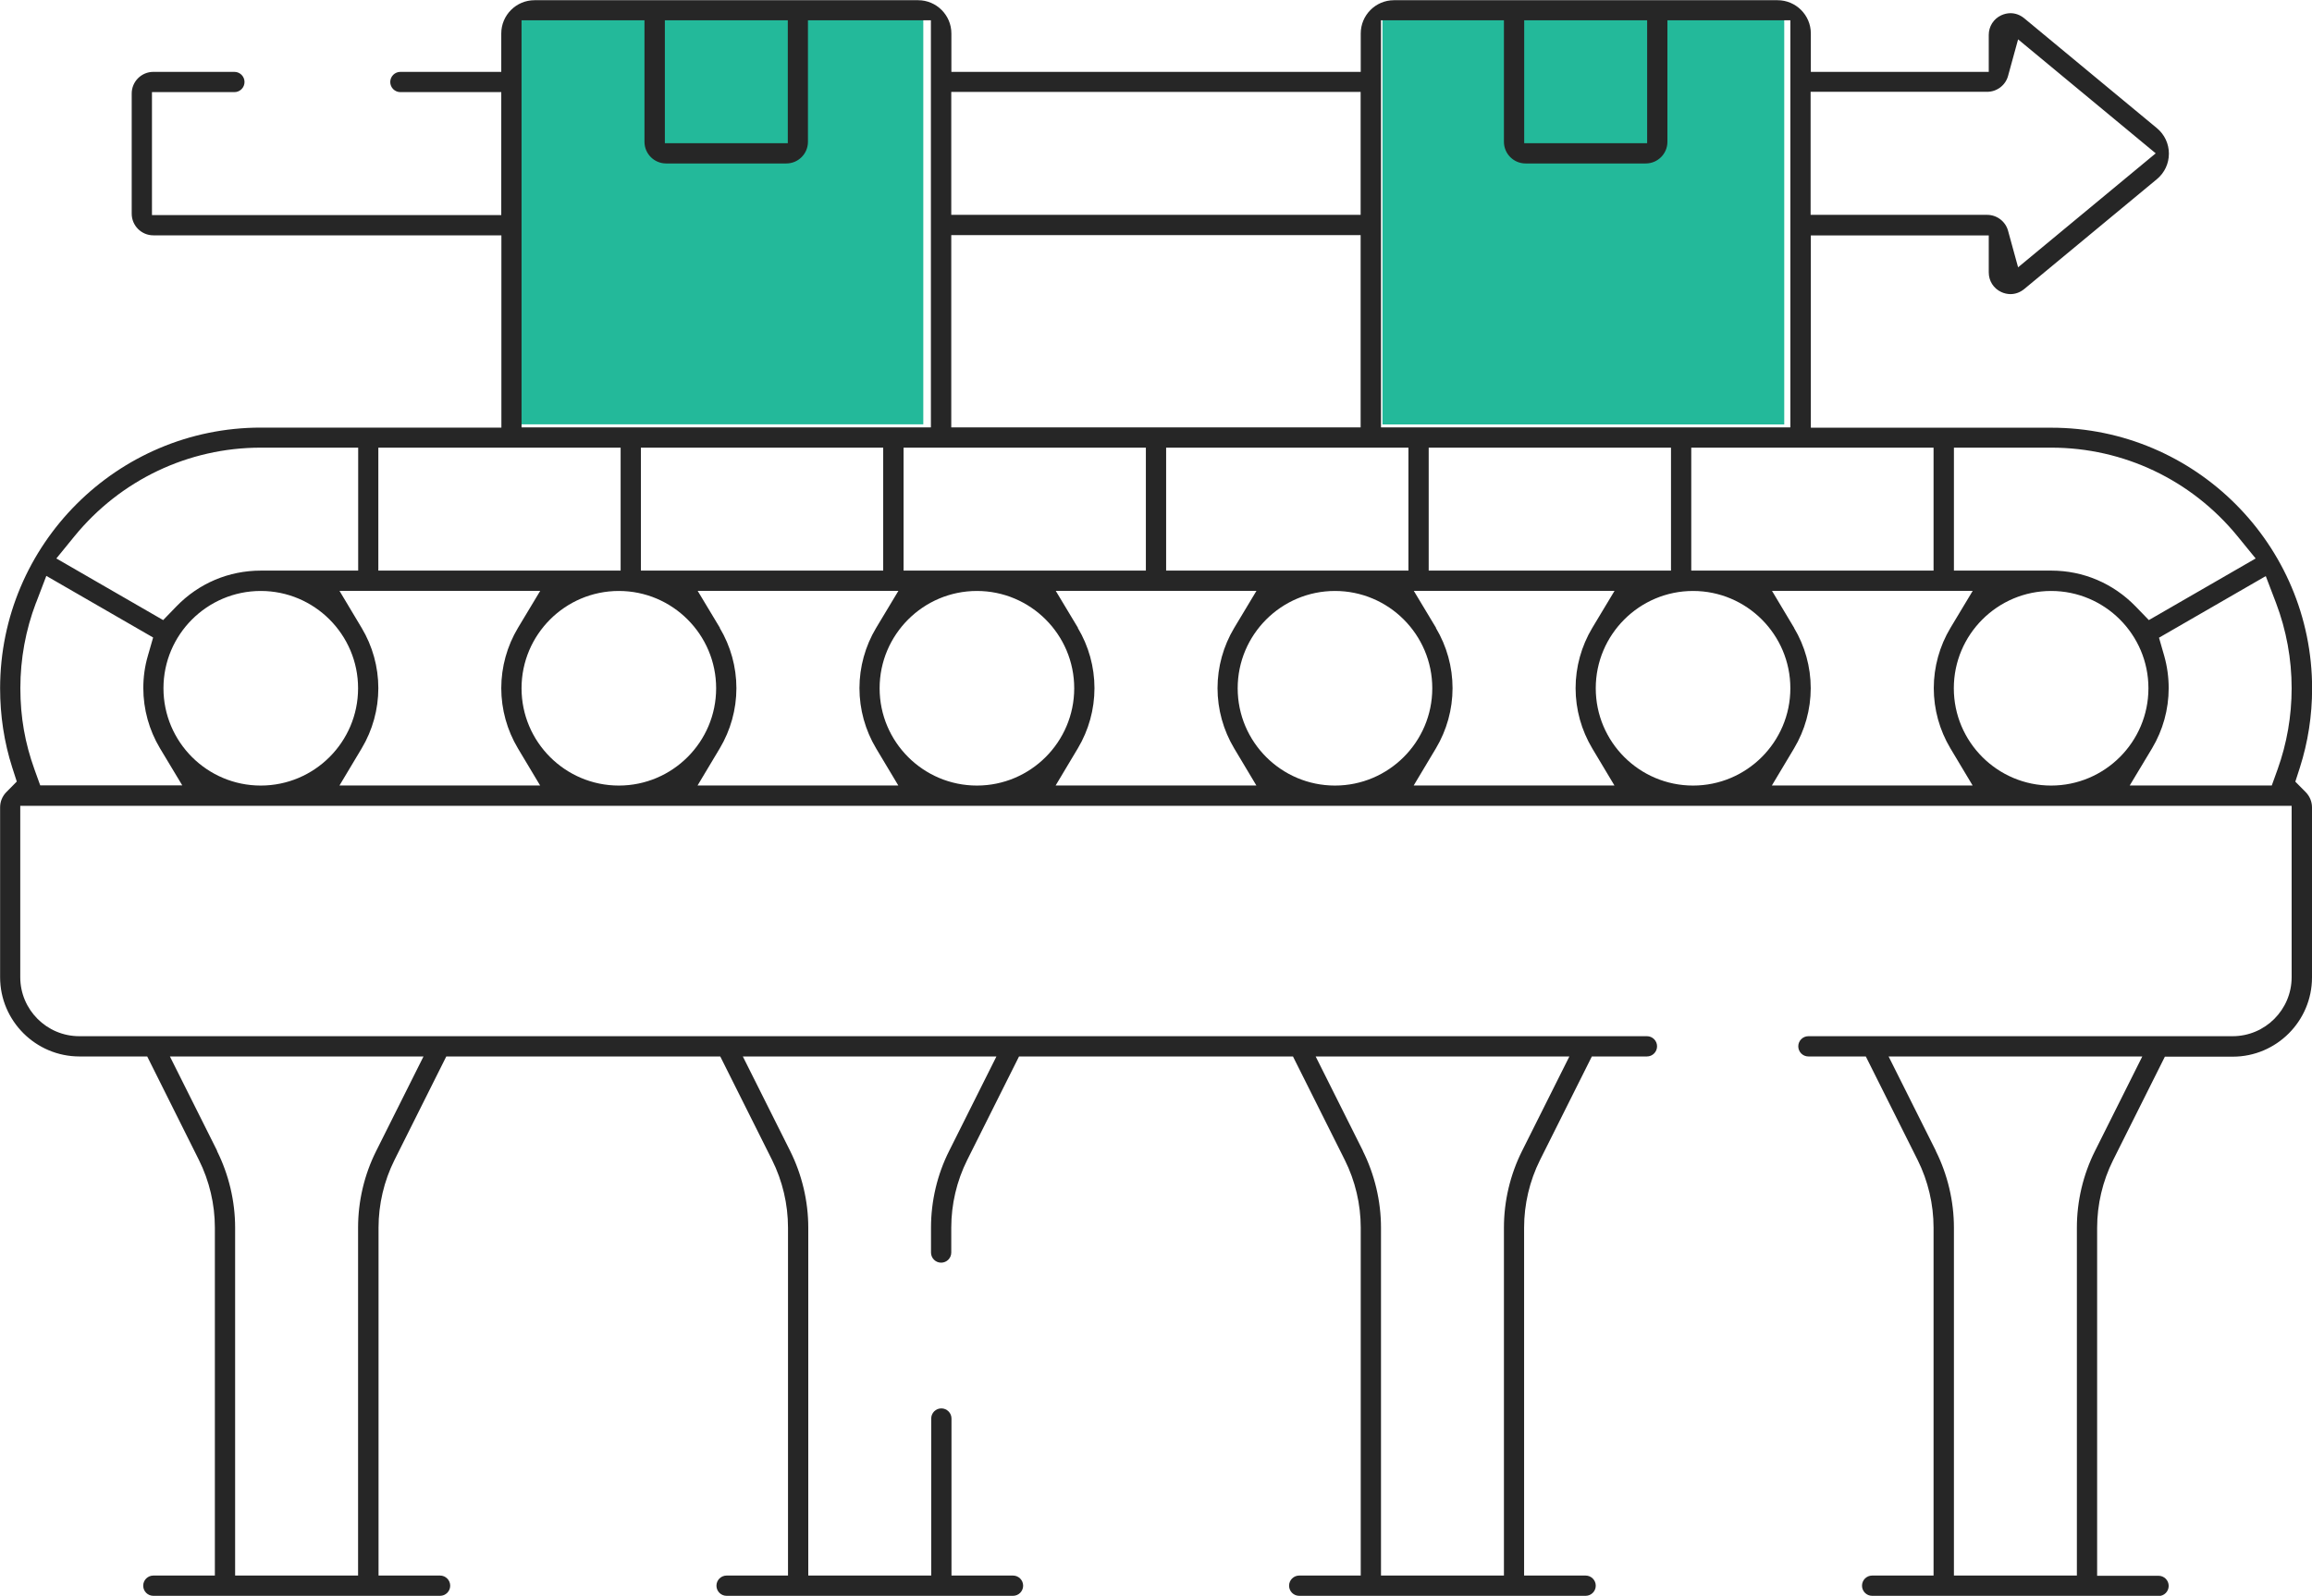 <?xml version="1.0" encoding="UTF-8"?> <svg xmlns="http://www.w3.org/2000/svg" width="155" height="107" viewBox="0 0 155 107" fill="none"><g clip-path="url(#clip0_6712_724)"><path d="M61.899 28.452V0.856L34.675 0.856V28.452H61.899Z" fill="#23B99A"></path><path d="M119.618 28.459V0.863L92.683 0.863V28.459H119.618Z" fill="#23B99A"></path><path d="M125.511 107C125.136 107 124.832 106.696 124.832 106.321C124.832 105.946 125.136 105.641 125.511 105.641H129.629V82.313C129.629 80.749 129.261 79.178 128.561 77.777L125.087 70.836H121.238C120.863 70.836 120.559 70.531 120.559 70.156C120.559 69.781 120.863 69.477 121.238 69.477H149.68C151.859 69.477 153.635 67.701 153.635 65.522V54.031H1.358V65.522C1.358 67.701 3.134 69.477 5.313 69.477H110.413C110.788 69.477 111.092 69.781 111.092 70.156C111.092 70.531 110.788 70.836 110.413 70.836H106.72L103.246 77.777C102.546 79.178 102.178 80.749 102.178 82.313V105.641H106.302C106.677 105.641 106.982 105.946 106.982 106.321C106.982 106.696 106.677 107 106.302 107H87.101C86.726 107 86.422 106.696 86.422 106.321C86.422 105.946 86.726 105.641 87.101 105.641H91.226V82.313C91.226 80.749 90.858 79.178 90.157 77.777L86.683 70.836H68.317L64.843 77.777C64.142 79.178 63.774 80.749 63.774 82.313V83.983C63.774 84.358 63.47 84.662 63.095 84.662C62.72 84.662 62.416 84.358 62.416 83.983V82.313C62.416 80.537 62.833 78.754 63.633 77.168L66.802 70.836H49.801L52.971 77.168C53.763 78.754 54.188 80.537 54.188 82.313V105.641H62.43V95.113C62.43 94.738 62.734 94.433 63.109 94.433C63.484 94.433 63.789 94.738 63.789 95.113V105.641H67.913C68.288 105.641 68.593 105.946 68.593 106.321C68.593 106.696 68.288 107 67.913 107H48.712C48.337 107 48.032 106.696 48.032 106.321C48.032 105.946 48.337 105.641 48.712 105.641H52.829V82.313C52.829 80.749 52.461 79.178 51.761 77.777L48.287 70.836H29.92L26.447 77.777C25.746 79.178 25.378 80.749 25.378 82.313V105.641H29.503C29.878 105.641 30.182 105.946 30.182 106.321C30.182 106.696 29.878 107 29.503 107H10.28C9.905 107 9.601 106.696 9.601 106.321C9.601 105.946 9.905 105.641 10.28 105.641H14.405V82.313C14.405 80.749 14.037 79.178 13.336 77.777L9.87 70.836H5.328C2.398 70.836 0.007 68.451 0.007 65.522V54.13C0.007 53.748 0.156 53.387 0.425 53.111L1.125 52.403L0.821 51.462C0.276 49.764 0.007 47.974 0.007 46.155C0.007 36.511 7.853 28.671 17.489 28.671H33.614V15.779H10.28C9.481 15.779 8.83 15.128 8.83 14.329V6.269C8.83 5.47 9.481 4.819 10.28 4.819H15.714C16.089 4.819 16.393 5.123 16.393 5.498C16.393 5.873 16.089 6.177 15.714 6.177H10.188V14.421H33.606V6.177H26.843C26.468 6.177 26.163 5.873 26.163 5.498C26.163 5.123 26.468 4.819 26.843 4.819H33.606V2.243C33.606 1.019 34.604 0.014 35.835 0.014H61.553C62.777 0.014 63.782 1.012 63.782 2.243V4.819H91.226V2.243C91.226 1.019 92.223 0.014 93.454 0.014H119.172C120.396 0.014 121.401 1.012 121.401 2.243V4.819H133.329V2.342C133.329 1.776 133.648 1.267 134.164 1.026C134.369 0.934 134.574 0.884 134.787 0.884C135.119 0.884 135.438 1.005 135.706 1.224L144.607 8.597C145.116 9.022 145.406 9.637 145.406 10.302C145.406 10.967 145.116 11.583 144.607 12.008L135.706 19.381C135.438 19.6 135.119 19.72 134.787 19.72C134.574 19.72 134.362 19.671 134.164 19.579C133.648 19.338 133.329 18.836 133.329 18.263V15.786H121.401V28.678H137.525C147.168 28.678 155.007 36.525 155.007 46.162C155.007 47.981 154.731 49.764 154.186 51.469L153.882 52.41L154.583 53.118C154.851 53.394 155 53.755 155 54.137V65.536C155 68.465 152.616 70.85 149.687 70.85H145.137L141.664 77.791C140.963 79.192 140.595 80.763 140.595 82.327V105.656H144.713C145.088 105.656 145.392 105.96 145.392 106.335C145.392 106.71 145.088 107.014 144.713 107.014H125.511V107ZM129.777 77.168C130.57 78.754 130.994 80.537 130.994 82.313V105.641H139.237V82.313C139.237 80.537 139.654 78.761 140.454 77.168L143.623 70.836H126.615L129.785 77.168H129.777ZM91.367 77.168C92.159 78.754 92.584 80.537 92.584 82.313V105.641H100.826V82.313C100.826 80.537 101.244 78.761 102.043 77.168L105.213 70.836H88.204L91.374 77.168H91.367ZM14.546 77.168C15.339 78.754 15.763 80.537 15.763 82.313V105.641H24.006V82.313C24.006 80.537 24.423 78.761 25.223 77.168L28.392 70.836H11.391L14.56 77.168H14.546ZM144.741 42.752L145.095 43.983C145.293 44.684 145.392 45.412 145.392 46.141C145.392 47.563 145.003 48.964 144.274 50.181L142.781 52.665H152.304L152.694 51.583C153.316 49.849 153.635 48.016 153.635 46.148C153.635 44.181 153.281 42.257 152.587 40.424L151.901 38.627L144.741 42.759V42.752ZM137.51 39.624C133.916 39.624 130.987 42.547 130.987 46.148C130.987 49.75 133.916 52.672 137.51 52.672C141.105 52.672 144.034 49.75 144.034 46.148C144.034 42.547 141.105 39.624 137.51 39.624ZM120.276 42.101C121.004 43.318 121.394 44.719 121.394 46.141C121.394 47.563 121.004 48.964 120.276 50.181L118.79 52.665H132.247L130.761 50.181C130.032 48.964 129.643 47.563 129.643 46.141C129.643 44.719 130.032 43.318 130.761 42.101L132.254 39.617H118.797L120.283 42.101H120.276ZM113.505 39.624C109.911 39.624 106.982 42.547 106.982 46.148C106.982 49.75 109.911 52.672 113.505 52.672C117.099 52.672 120.028 49.75 120.028 46.148C120.028 42.547 117.099 39.624 113.505 39.624ZM96.263 42.101C96.992 43.318 97.381 44.719 97.381 46.141C97.381 47.563 96.992 48.964 96.263 50.181L94.777 52.665H108.234L106.748 50.181C106.02 48.964 105.63 47.563 105.63 46.141C105.63 44.719 106.02 43.318 106.748 42.101L108.241 39.617H94.784L96.277 42.101H96.263ZM89.499 39.624C85.905 39.624 82.976 42.547 82.976 46.148C82.976 49.75 85.905 52.672 89.499 52.672C93.093 52.672 96.022 49.75 96.022 46.148C96.022 42.547 93.093 39.624 89.499 39.624ZM72.257 42.101C72.986 43.318 73.375 44.719 73.375 46.141C73.375 47.563 72.986 48.964 72.257 50.181L70.772 52.665H84.228L82.743 50.181C82.014 48.964 81.625 47.563 81.625 46.141C81.625 44.719 82.014 43.318 82.743 42.101L84.235 39.617H70.779L72.272 42.101H72.257ZM65.494 39.624C61.9 39.624 58.971 42.547 58.971 46.148C58.971 49.75 61.9 52.672 65.494 52.672C69.088 52.672 72.017 49.75 72.017 46.148C72.017 42.547 69.088 39.624 65.494 39.624ZM48.252 42.101C48.98 43.318 49.37 44.719 49.37 46.141C49.37 47.563 48.98 48.964 48.252 50.181L46.766 52.665H60.223L58.737 50.181C58.008 48.964 57.619 47.563 57.619 46.141C57.619 44.719 58.008 43.318 58.737 42.101L60.23 39.617H46.773L48.266 42.101H48.252ZM41.488 39.624C37.894 39.624 34.965 42.547 34.965 46.148C34.965 49.75 37.894 52.672 41.488 52.672C45.082 52.672 48.011 49.75 48.011 46.148C48.011 42.547 45.082 39.624 41.488 39.624ZM24.246 42.101C24.975 43.318 25.364 44.719 25.364 46.141C25.364 47.563 24.975 48.964 24.246 50.181L22.76 52.665H36.21L34.724 50.181C33.996 48.964 33.606 47.563 33.606 46.141C33.606 44.719 33.996 43.318 34.724 42.101L36.217 39.617H22.76L24.246 42.101ZM17.482 39.624C13.888 39.624 10.959 42.547 10.959 46.148C10.959 49.75 13.888 52.672 17.482 52.672C21.077 52.672 24.006 49.75 24.006 46.148C24.006 42.547 21.077 39.624 17.482 39.624ZM2.413 40.417C1.719 42.242 1.365 44.174 1.365 46.141C1.365 48.108 1.684 49.842 2.306 51.575L2.696 52.658H12.219L10.726 50.174C9.997 48.957 9.608 47.556 9.608 46.134C9.608 45.398 9.707 44.676 9.912 43.976L10.266 42.745L3.106 38.613L2.42 40.41L2.413 40.417ZM130.994 38.259H137.518C139.668 38.259 141.671 39.115 143.171 40.657L144.062 41.577L151.222 37.445L150.005 35.952C146.92 32.181 142.371 30.015 137.518 30.015H130.994V38.259ZM17.482 30.015C12.629 30.015 8.08 32.181 4.995 35.952L3.778 37.445L10.938 41.577L11.829 40.657C13.329 39.108 15.339 38.259 17.489 38.259H24.013V30.015H17.489H17.482ZM78.179 38.259H94.424V30.015H78.179V38.259ZM113.385 38.259H129.629V30.015H113.385V38.259ZM95.782 38.259H112.026V30.015H95.782V38.259ZM60.577 38.259H76.821V30.015H60.577V38.259ZM42.967 38.259H59.211V30.015H42.967V38.259ZM25.364 38.259H41.608V30.015H25.364V38.259ZM92.584 28.657H120.028V1.359H111.786V9.51C111.786 10.309 111.135 10.96 110.335 10.96H102.277C101.477 10.96 100.826 10.309 100.826 9.51V1.359H92.584V28.657ZM63.774 28.657H91.219V15.765H63.774V28.657ZM34.965 28.657H62.409V1.359H54.166V9.51C54.166 10.309 53.516 10.96 52.716 10.96H44.658C43.858 10.96 43.207 10.309 43.207 9.51V1.359H34.965V28.657ZM121.386 14.406H133.223C133.874 14.406 134.454 14.845 134.624 15.475L135.296 17.923L144.522 10.281L135.296 2.639L134.624 5.088C134.454 5.717 133.874 6.156 133.223 6.156H121.386V14.399V14.406ZM63.774 14.406H91.219V6.163H63.774V14.406ZM102.185 9.602H110.427V1.359H102.185V9.602ZM44.573 9.602H52.815V1.359H44.573V9.602Z" fill="#262626"></path></g><defs><clipPath id="clip0_6712_724"><rect width="155" height="107" fill="white"></rect></clipPath></defs></svg> 